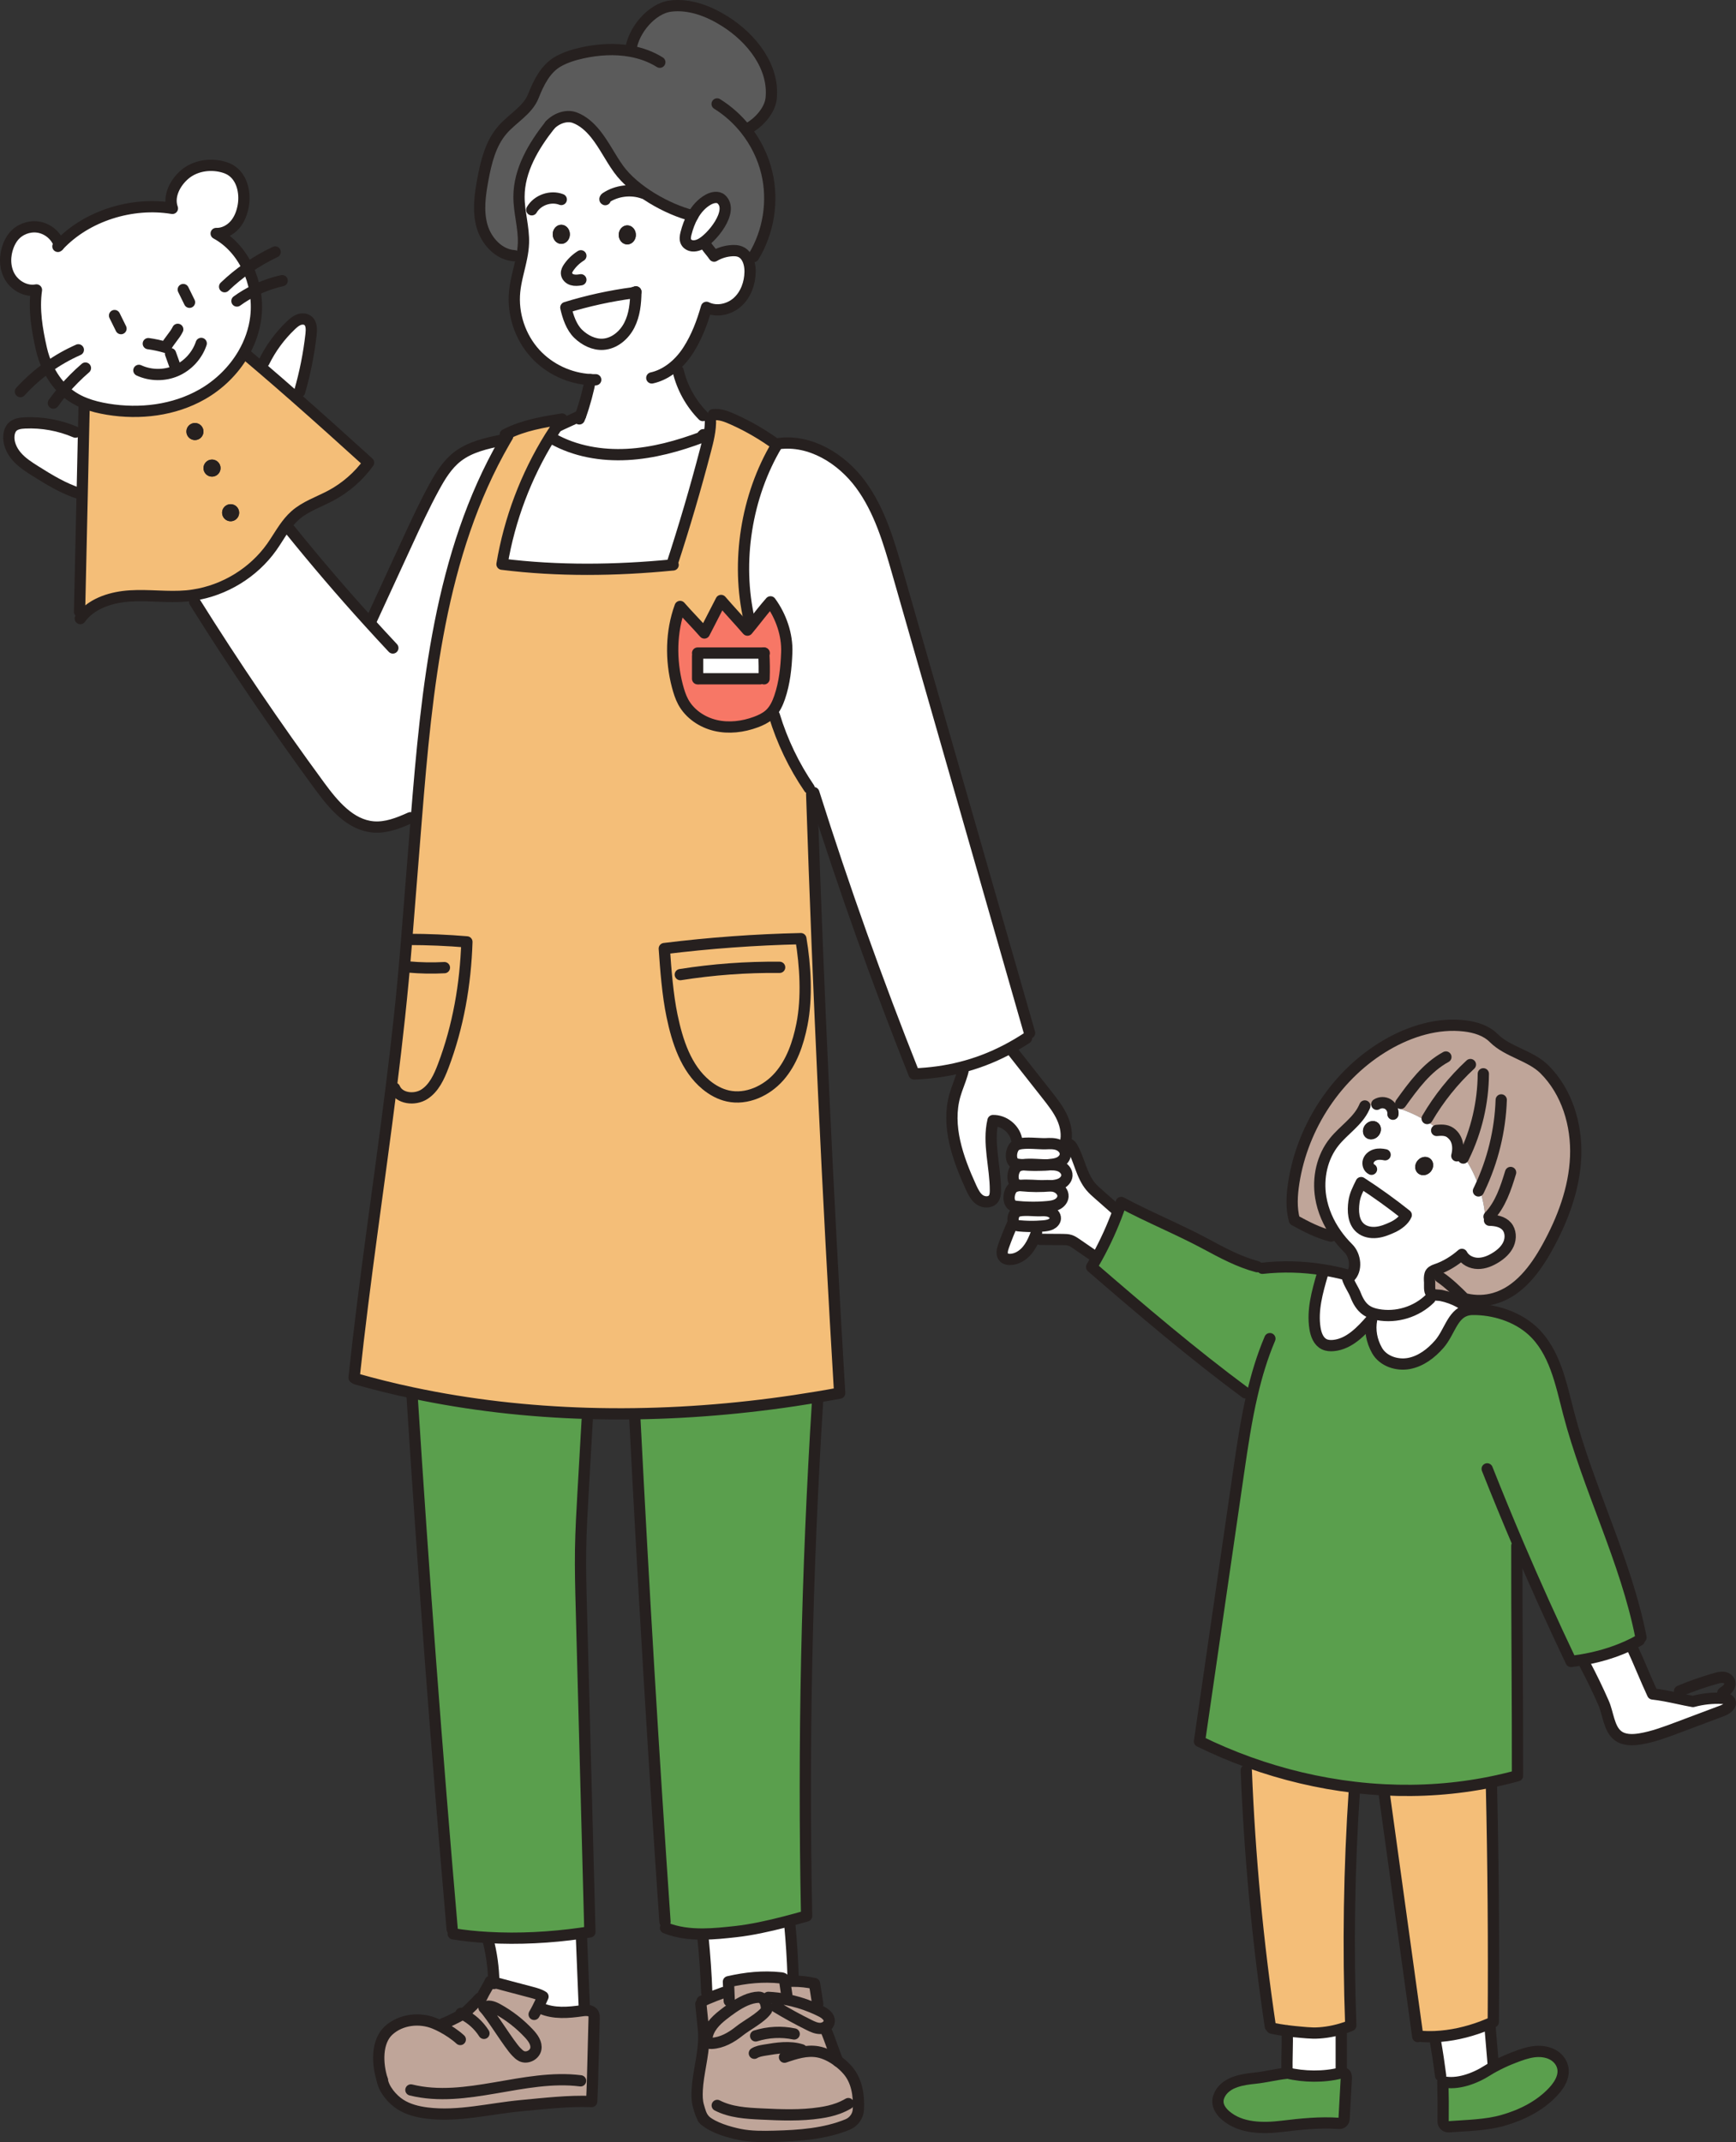 <?xml version="1.0" encoding="UTF-8"?>
<svg xmlns="http://www.w3.org/2000/svg" id="_レイヤー_2" data-name="レイヤー 2" viewBox="0 0 616.77 760.88">
  <rect x="0" y="0" width="616.77" height="760.88" fill="#333333" stroke="none"/>
  <defs>
    <style>
      .cls-1 {
        fill: #5a9f4d;
      }

      .cls-1, .cls-2, .cls-3, .cls-4, .cls-5, .cls-6, .cls-7 {
        stroke-width: 0px;
      }

      .cls-2 {
        fill: #5b5b5b;
      }

      .cls-8 {
        fill: none;
        stroke: #26201f;
        stroke-linecap: round;
        stroke-linejoin: round;
        stroke-width: 4px;
      }

      .cls-3 {
        fill: #26201f;
      }

      .cls-4 {
        fill: #f77766;
      }

      .cls-5 {
        fill: #f4be78;
      }

      .cls-6 {
        fill: #fff;
      }

      .cls-7 {
        fill: #bfa599;
      }
    </style>
  </defs>
  <g id="_レイヤー_1-2" data-name="レイヤー 1">
    <g>
      <g>
        <path class="cls-6" d="M614.56,604.24c.83,1.41-1.04,2.82-2.56,3.4-5.34,2-10.68,4.01-16.02,6.02-4.36,1.63-8.74,3.28-13.33,4.03-2.71.44-5.75.48-7.91-1.23-3.16-2.51-3.39-7.87-5.02-11.56-2.04-4.65-4.25-9.21-6.62-13.69l-1.75-1.5c5.81-.94,11.43-2.51,16.76-4.91l1.73.3c2.42,5.17,4.89,11.43,7.31,16.6,2.94.32,6,.96,9.01,1.6,1.8.39,3.59.77,5.33,1.08,3.42-.93,6.98-1.31,10.52-1.12.08,0,.15,0,.23,0,.87.05,1.88.22,2.32.97Z"></path>
        <path class="cls-1" d="M539.49,548.79l-.58.25c-.05,27.02.27,54.68.23,81.71-3.16.87-6.34,1.62-9.53,2.26-12.41,2.52-25.09,3.39-37.72,2.75-3.55-.18-7.08-.47-10.61-.89-12.77-1.49-25.39-4.49-37.53-8.86-6-2.16-11.87-4.65-17.59-7.46,4.61-31.79,9.23-63.58,13.85-95.37,1.36-9.32,2.73-18.72,4.88-27.88l-2.39-.56c-18.87-13.97-36.91-29.34-54.66-44.69.66-1.11,1.3-2.23,1.92-3.36,2.97-5.38,5.52-10.99,7.61-16.76.34-.93.66-1.87.98-2.81,9.71,5.23,20.45,9.57,30.16,14.8,5.83,3.14,11.73,6.31,18.13,8.01l1.86.57c7.18-.79,14.47-.6,21.59.54l-.25,1.56c-1.82,6.25-3.67,12.77-2.65,19.21.35,2.25,1.24,4.68,3.29,5.67,1,.49,2.15.56,3.26.46,5.61-.52,9.88-5.06,13.59-9.31-.76,3.8,0,7.71,1.91,11.08,2.15,3.78,7.05,5.4,11.32,4.61,4.28-.8,7.94-3.6,10.79-6.88,3.63-4.18,4.58-10.44,9.53-11.98.71-.22,1.5-.34,2.39-.35,7.46-.06,15.56,2.46,21.12,7.52,7.96,7.25,10.15,18.67,12.85,29.09,7.05,27.11,20.38,52.42,25.78,79.91l-.62,1.01c-1.41.79-2.84,1.51-4.29,2.16-5.33,2.4-10.95,3.97-16.76,4.91-1.05.17-2.12.32-3.18.45-6.51-13.66-12.73-27.45-18.68-41.37Z"></path>
        <path class="cls-7" d="M525.66,422.21c-1.29-4.02-3.16-7.86-5.55-11.35-.28-.42-.58-.83-.88-1.24-.42-.57-.85-1.12-1.3-1.67.01-.87-.11-1.74-.39-2.57-.56-1.66-1.83-3.13-3.49-3.66-.86-.27-1.76-.3-2.65-.25-5.01-4.03-10.89-6.97-17.13-8.51-.12-.03-.23-.06-.35-.08-.23-.26-.5-.49-.8-.67-1.19-.73-2.79-.72-3.97.04v.04c-.51.01-1.02.06-1.52.14-1.07.18-2.14.56-3.06,1.13-2.24,4.79-7.15,7.83-10.5,11.99-4.38,5.42-5.96,12.83-4.84,19.71.77,4.73,2.75,9.2,5.52,13.11l-1.87.7c-4.73-1.21-8.71-3.32-13-5.65-1.18-4.32-.91-8.91-.22-13.33,3.14-20.07,15.38-38.66,32.92-48.9,8.39-4.89,18.16-7.93,27.81-6.78,3.76.45,7.62,1.62,10.3,4.31,4.93,4.95,13.07,6.18,18.02,11.11,8.03,7.99,11.56,19.78,11.09,31.1s-4.59,22.22-10.07,32.14c-4.32,7.81-10.17,15.64-18.74,18.11-3.27.95-6.78,1.03-10.09.25l-2.34,1.13c-2.05-1.13-4.27-1.94-6.57-2.4-.8-.16-2.29-.06-3.14-.48-.12-.06-.23-.14-.32-.22-.86-.79-.55-2.95-.61-4.01-.06-.93-.12-1.89.14-2.78.25-.9,1.22-1.41,2.11-1.7,3.3-1.07,6.62-3.11,9.22-5.41,1.03,2.02,3.37,3.16,5.64,3.2s4.46-.87,6.39-2.08c1.89-1.18,3.63-2.74,4.54-4.78.9-2.04.81-4.63-.66-6.31-1.46-1.68-3.89-2.12-6.11-2.16l-1.43.08c-.2-3.84-.91-7.64-2.1-11.3Z"></path>
        <path class="cls-1" d="M554.49,732.56c2.13,3.7-.02,7.57-2.61,10.35-4.75,5.12-11.25,8.36-17.97,10.27-6.07,1.72-12.81,1.78-19.19,2.26-1.09.08-2.02-.78-2.01-1.88.06-4.71.03-9.41-.1-14.12,5.1,1.17,11.35-1.11,15.92-4.04.65-.42,1.45-.88,2.32-1.35,1.9-1.02,4.11-2.06,5.7-2.69,4.19-1.64,8.83-3.6,13.41-2.22,1.87.56,3.55,1.73,4.53,3.42Z"></path>
        <path class="cls-6" d="M511.4,401.47c2.4,1.93,4.6,4.1,6.53,6.48.45.55.88,1.1,1.3,1.67.3.41.6.82.88,1.24,2.39,3.49,4.26,7.33,5.55,11.35,1.19,3.66,1.9,7.46,2.1,11.3l1.43-.08c2.22.04,4.65.48,6.11,2.16,1.47,1.68,1.56,4.27.66,6.31-.91,2.04-2.65,3.6-4.54,4.78-1.93,1.21-4.12,2.12-6.39,2.08s-4.61-1.18-5.64-3.2c-2.6,2.3-5.92,4.34-9.22,5.41-.89.29-1.86.8-2.11,1.7-.26.89-.2,1.85-.14,2.78.06,1.06-.25,3.22.61,4.01.09.08.2.16.32.22l-.78,1.56c-4.77,4.76-11.95,6.96-18.57,5.71-.53-.1-1.06-.22-1.58-.38-.86-.26-1.69-.61-2.44-1.12-1.87-1.26-3.04-3.32-3.85-5.43-.74-1.95-2.41-4.16-2.94-6.27l.78-.1c2.75-2.51,2.16-7.69-.48-10.29-1.55-1.53-2.98-3.2-4.24-4.99-2.77-3.91-4.75-8.38-5.52-13.11-1.12-6.88.46-14.29,4.84-19.71,3.35-4.16,8.26-7.2,10.5-11.99.92-.57,1.99-.95,3.06-1.13.5-.08,1.01-.13,1.52-.14,1.6-.05,3.21.22,4.77.59.12.02.23.05.35.08,6.24,1.54,12.12,4.48,17.13,8.51ZM508.32,416.15c1.2-1.43,1.14-3.47-.14-4.55-1.28-1.09-3.3-.81-4.51.62s-1.15,3.47.14,4.55c1.28,1.09,3.3.81,4.51-.62ZM494.89,435.86c1.79-.83,3.97-2.43,4.72-4.27-5.15-4.1-10.49-7.94-16.02-11.52-1.1,2.28-2.19,4.26-2.54,6.77-.47,3.34-.29,7.23,2.28,9.4,1.56,1.32,3.73,1.73,5.76,1.5,2.03-.22,3.95-1.02,5.8-1.88ZM489.75,403.42c1.21-1.43,1.14-3.47-.14-4.55-1.28-1.09-3.3-.81-4.51.62s-1.14,3.47.14,4.55,3.3.81,4.51-.62Z"></path>
        <path class="cls-6" d="M530.5,733.18l.35.87c-.87.47-1.67.93-2.32,1.35-4.57,2.93-10.82,5.21-15.92,4.04l-.78-2.15c-.53-4.13-1.15-8.25-1.87-12.35l-.08-1.53c5.64-.24,11.38-1.55,16.68-3.54l2.86.51c.36,4.27.72,8.53,1.08,12.8Z"></path>
        <path class="cls-5" d="M529.88,634.3c.64,27.97.86,55.94.66,83.91-1.29.59-2.62,1.15-3.98,1.66-5.3,1.99-11.04,3.3-16.68,3.54-1.89.08-3.76.04-5.61-.13l-.56.12c-3.97-28.7-7.94-57.4-11.9-86.1l.08-1.54c12.63.64,25.31-.23,37.72-2.75l.27,1.29Z"></path>
        <path class="cls-6" d="M520.55,463.79l.33,1.67c-4.95,1.54-5.9,7.8-9.53,11.98-2.85,3.28-6.51,6.08-10.79,6.88-4.27.79-9.17-.83-11.32-4.61-1.91-3.37-2.67-7.28-1.91-11.08l.59-2.06c.52.16,1.05.28,1.58.38,6.62,1.25,13.8-.95,18.57-5.71l.78-1.56c.85.42,2.34.32,3.14.48,2.3.46,4.52,1.27,6.57,2.4.69.37,1.35.78,1.99,1.23Z"></path>
        <path class="cls-7" d="M517.54,405.38c.28.83.4,1.7.39,2.57-1.93-2.38-4.13-4.55-6.53-6.48.89-.05,1.79-.02,2.65.25,1.66.53,2.93,2,3.49,3.66Z"></path>
        <path class="cls-3" d="M508.18,411.6c1.28,1.08,1.34,3.12.14,4.55-1.21,1.43-3.23,1.71-4.51.62-1.29-1.08-1.35-3.12-.14-4.55s3.23-1.71,4.51-.62Z"></path>
        <path class="cls-6" d="M499.61,431.59c-.75,1.84-2.93,3.44-4.72,4.27-1.85.86-3.77,1.66-5.8,1.88-2.03.23-4.2-.18-5.76-1.5-2.57-2.17-2.75-6.06-2.28-9.4.35-2.51,1.44-4.49,2.54-6.77,5.53,3.58,10.87,7.42,16.02,11.52Z"></path>
        <path class="cls-7" d="M493.12,392.21c.3.18.57.41.8.67-1.56-.37-3.17-.64-4.77-.59v-.04c1.18-.76,2.78-.77,3.97-.04Z"></path>
        <path class="cls-3" d="M489.61,398.87c1.28,1.08,1.35,3.12.14,4.55s-3.23,1.7-4.51.62-1.35-3.12-.14-4.55,3.23-1.71,4.51-.62Z"></path>
        <path class="cls-6" d="M487.92,466.57l-.59,2.06c-3.71,4.25-7.98,8.79-13.59,9.31-1.11.1-2.26.03-3.26-.46-2.05-.99-2.94-3.42-3.29-5.67-1.02-6.44.83-12.96,2.65-19.21l.25-1.56c2.85.45,5.68,1.05,8.46,1.81.02.3.07.6.14.9.53,2.11,2.2,4.32,2.94,6.27.81,2.11,1.98,4.17,3.85,5.43.75.51,1.58.86,2.44,1.12Z"></path>
        <path class="cls-5" d="M481.28,634.87l-.08.73c-1.88,27.91-2.32,55.93-1.29,83.89-1.1.46-2.31.88-3.57,1.24-3.25.94-6.84,1.5-9.93,1.42-1.33-.03-2.66-.15-3.99-.27-1.69-.16-3.39-.31-5.08-.53-1.84-.23-3.67-.55-5.49-.93l-.53-.65c-4.48-30.13-7.33-60.5-8.54-90.94l.97-2.82c12.14,4.37,24.76,7.37,37.53,8.86Z"></path>
        <path class="cls-1" d="M477.69,736.45c.62.36.66,1.23.62,1.94l-.78,14.29c-.05.93-.86,1.63-1.8,1.56-6.63-.49-13.58.22-20.03,1.01-7.02.86-14.86.81-20.22-3.79-1.44-1.23-2.68-2.88-2.77-4.77-.06-1.2.36-2.39,1.02-3.4,2.5-3.84,7.67-4.66,12.23-5.12,3.42-.35,7.53-1.37,10.95-1.72l.34-.14c5.91,1.45,13.08,1.55,18.98.05l1.46.09Z"></path>
        <path class="cls-6" d="M476.52,721.35v14.48l-.29.53c-5.9,1.5-13.07,1.4-18.98-.05-.11-4.67.2-10.29.09-14.96,1.69.22,3.39.37,5.08.53,1.33.12,2.66.24,3.99.27,3.09.08,6.68-.48,9.93-1.42l.18.62Z"></path>
        <path class="cls-6" d="M396.43,429.59l.94.34c-2.09,5.77-4.64,11.38-7.61,16.76l-1.13-.61c-2.08-1.43-4.16-2.87-6.25-4.3-.67-.46-1.36-.93-2.14-1.19-.86-.29-1.8-.3-2.71-.31-2.67-.01-5.34-.03-8-.05l-1.92-.76c.23-.56.45-1.12.66-1.68l-.07-2.18c.8-.03,1.6-.07,2.39-.14.94-.08,1.91-.2,2.75-.6.84-.41,1.55-1.16,1.61-2.04.08-1.09-.87-2.07-1.97-2.47-1.1-.41-2.32-.36-3.5-.31-.93.04-2.41-.08-3.9-.12l.02-1.11c2.17.06,4.35-.01,6.51-.21,1.2-.11,2.43-.27,3.5-.83,1.08-.55,1.97-1.59,2.05-2.79.1-1.5-1.11-2.84-2.51-3.39-.53-.21-1.08-.33-1.64-.4,1.2-.11,2.43-.27,3.5-.83,1.07-.55,1.97-1.59,2.05-2.79.09-1.5-1.11-2.84-2.51-3.39s-2.96-.5-4.46-.43c.29-.02.57-.04.86-.07,1.2-.12,2.43-.28,3.5-.83,1.07-.56,1.97-1.59,2.05-2.79.1-1.51-1.11-2.84-2.51-3.4l2.34-.03c.06-.19.12-.38.16-.57l1.4.39c.47.13.78.58,1.02,1,2.61,4.52,3.28,10.11,6.66,14.09.81.95,1.75,1.79,2.69,2.61,2.06,1.81,4.11,3.62,6.17,5.43Z"></path>
        <path class="cls-6" d="M376.55,414.19c1.4.55,2.6,1.89,2.51,3.39-.08,1.2-.98,2.24-2.05,2.79-1.07.56-2.3.72-3.5.83h-.01c-.92-.11-1.87-.07-2.8-.03-1.92.08-5.7-.39-8.37-.08-.6-.08-1.2-.23-1.61-.66-1.5-1.55-.77-5.24.88-6.17.44-.25,1.03-.42,1.71-.53,2.91.25,5.83.26,8.74.03h.04c1.5-.07,3.06-.12,4.46.43Z"></path>
        <path class="cls-6" d="M341.84,381.53l-.58-2.36c5.68-1.42,11.11-3.5,16.42-6.27l2.45.97c3.96,5.04,7.93,10.07,11.89,15.1,2.02,2.57,4.06,5.16,5.4,8.14,1.25,2.8,1.85,6.01,1.07,8.96-.04.19-.1.38-.16.57l-2.34.03c-1.4-.55-2.96-.49-4.46-.42-2.26.1-7.09-.58-9.66.16l-.72-1.8c-.81-3.76-4.52-6.67-8.36-6.58-1.9,8.08.88,16.48.86,24.78,0,1.04-.07,2.16-.69,3-1.08,1.45-3.41,1.39-4.9.35-1.48-1.04-2.31-2.76-3.07-4.4-4.71-10.31-8.83-21.87-5.71-32.76.72-2.54,1.82-4.94,2.56-7.47Z"></path>
        <path class="cls-6" d="M375.99,406.67c1.4.56,2.61,1.89,2.51,3.4-.08,1.2-.98,2.23-2.05,2.79-1.07.55-2.3.71-3.5.83-.29.03-.57.05-.86.07h-.04c-2.03.08-6.08-.44-8.74-.03-.39-.02-.77-.06-1.15-.1-.72-.07-1.5-.19-2-.71-1.5-1.56-.76-5.25.88-6.18.24-.13.52-.24.83-.33,2.57-.74,7.4-.06,9.66-.16,1.5-.07,3.06-.13,4.46.42Z"></path>
        <path class="cls-6" d="M375.15,421.6c1.4.55,2.61,1.89,2.51,3.39-.08,1.2-.97,2.24-2.05,2.79-1.07.56-2.3.72-3.5.83-2.16.2-4.34.27-6.51.21-1.42-.03-2.85-.12-4.27-.27-.72-.07-1.5-.19-2.01-.71-1.5-1.55-.76-5.24.88-6.17.53-.3,1.27-.48,2.13-.58.13.02.26.04.39.05,3.58.37,7.19.39,10.78.06h.01c.56.07,1.11.19,1.64.4Z"></path>
        <path class="cls-6" d="M372.98,430.36c1.1.4,2.05,1.38,1.97,2.47-.06.88-.77,1.63-1.61,2.04-.84.4-1.81.52-2.75.6-.79.07-1.59.11-2.39.14-2.03.07-4.06.01-6.08-.18-.57-.05-1.18-.14-1.58-.52-.17-.16-.3-.35-.4-.56-.6-1.29-.02-3.36,1.1-3.94.92-.49,2.63-.53,4.34-.48,1.49.04,2.97.16,3.9.12,1.18-.05,2.4-.1,3.5.31Z"></path>
        <path class="cls-6" d="M368.2,435.61l.07,2.18c-.21.56-.43,1.12-.66,1.68-.69,1.66-1.51,3.27-2.66,4.64-1.53,1.84-3.75,3.23-6.14,3.25-.76,0-1.56-.16-2.11-.69-1.02-.99-.64-2.7-.16-4.04.99-2.78,2.09-5.52,3.31-8.21l.29-.07c.1.21.23.4.4.56.4.38,1.01.47,1.58.52,2.02.19,4.05.25,6.08.18Z"></path>
        <path class="cls-6" d="M289.2,281.79l-.82.26-.89-2.09c-5.41-7.92-9.61-16.66-12.39-25.83l-1.87-.2c.19-.17.38-.34.56-.52,1.55-1.56,2.48-3.62,3.2-5.69,1.75-5.11,2.33-10.55,2.53-15.94.25-6.32-2.03-12.89-5.77-18-2.14,2.43-4.12,4.99-6.14,7.52l-1.41-1.07c-4.77-20.57-1.04-44.09,9.8-62.21l.55-.43c11.29-1.55,22.41,5.29,29.18,14.46,6.77,9.16,10.04,20.38,13.18,31.34,15.63,54.51,31.25,109.03,46.88,163.54l-1.09,1.86c-2.33,1.51-4.66,2.88-7.02,4.11-5.31,2.77-10.74,4.85-16.42,6.27-5.26,1.32-10.74,2.08-16.51,2.3-13.05-32.78-24.91-66.04-35.55-99.68Z"></path>
        <path class="cls-7" d="M291.36,720.51l2.34,1.22c.82,1.75,3.1,8.56,3.94,10.38,1.36.99,2.58,2.12,3.58,3.29,3.21,3.73,3.99,8.84,3.75,13.86-.12,2.39-1.65,4.47-3.86,5.38-8.05,3.31-17.12,3.95-25.89,4.18-4.14.1-8.31.17-12.37-.65-3.76-.76-9.41-2.36-12.43-5.03-1.38-1.59-1.72-3.21-2.26-5.04s-.54-3.77-.45-5.68c.28-5.81,2.19-12.2,2.34-18.18l1.08.02c0,.53.14,1.07.58,1.35.32.21.73.22,1.11.2,3.65-.16,7-2.08,9.85-4.36,2.72-2.18,7.63-4.61,9.67-7.44-.04-.99-.09-2.02-.51-2.93-.3-.68-.86-1.27-1.54-1.53l2.68-.08c2.1.11,4.19.36,6.25.75,3.1.58,6.14,1.47,9.06,2.67,1.12.45,2.23.96,3.31,1.5,1.48.74,3.12,1.91,3.03,3.56-.09,1.45-1.59,2.47-3.04,2.55-.07,0-.15.01-.22.01Z"></path>
        <path class="cls-5" d="M238.79,200.69l-.03-.29c4.38-13.39,8.35-26.9,11.91-40.52.44-1.68.88-3.38,1.2-5.1.39-2.02.62-4.07.52-6.13l1.01-1.36c2.37-.27,4.69.63,6.86,1.6,5.55,2.47,10.83,5.54,15.74,9.13-10.84,18.12-14.57,41.64-9.8,62.21l1.41,1.07c-.68.85-1.36,1.69-2.05,2.52-2.98-3.45-6.39-7.08-9.37-10.53l-5.94,11.55c-2.78-3.19-5.83-6.23-8.61-9.42-3.27,8.92-3.4,19.03-.99,28.21.52,1.95,1.11,3.9,2.07,5.68,2.32,4.28,6.71,7.25,11.45,8.37s9.79.5,14.36-1.19c1.68-.62,3.34-1.4,4.7-2.56l1.87.2c2.78,9.17,6.98,17.91,12.39,25.83l.89,2.09c2.36,70.97,5.68,141.91,9.94,212.79-2.69.5-5.39.97-8.1,1.42-21.25,3.55-42.98,5.62-64.71,5.91-5.62.08-11.23.03-16.83-.13-20.97-.62-41.84-2.96-62.19-7.29-6.74-1.43-13.41-3.08-20.02-4.96l-.68-.43c3.7-34.73,8.91-68.71,13.2-102.99l1.21.15c1.6,3.76,7.1,4.38,10.54,2.19,3.45-2.2,5.26-6.19,6.71-10.01,5.33-14.01,7.96-29.15,8.43-44.14-6.88-.58-13.79-.87-20.7-.88l-.69-.06c1.07-13.49,2.16-26.99,3.23-40.48.07-.83.13-1.67.2-2.5,3.71-46.12,8.29-93.85,31.34-133.8.36-.64.73-1.27,1.11-1.9l-.4-.79c6.03-3.08,13.01-4.23,19.7-5.31-.65.92-1.3,1.85-1.92,2.78-.8,1.2-1.58,2.4-2.34,3.62-8.54,13.76-14.38,29.2-17.06,45.17,19.91,2.49,40.46,2.24,60.44.28ZM284.91,363.91c1.9-9.56,1.23-20.88-.38-30.5-16.22.36-32.42,1.54-48.52,3.53.51,7.45,1.21,16.49,2.73,23.8,1.9,9.13,4.94,18.66,12.12,24.6,2.26,1.87,4.89,3.32,7.75,3.95,6.65,1.47,13.71-1.78,18.2-6.89,4.49-5.12,6.77-11.82,8.1-18.49Z"></path>
        <path class="cls-7" d="M289.38,704.57c.38,2.42.76,4.85,1.15,7.27l-2.25,1.05c-2.92-1.2-5.96-2.09-9.06-2.67l.32-1.58c-.24-1.6-.47-3.19-.71-4.79l1.42-.07c.51-.03,1.02-.04,1.53-.04,2.55-.01,5.11.26,7.6.83Z"></path>
        <path class="cls-1" d="M290.22,496.26l.25,1.47c-3.84,60.86-5.14,121.87-3.89,182.83-2.47.7-5.07,1.42-7.71,2.1-5.81,1.5-11.88,2.84-17.5,3.46-3.84.42-7.76.84-11.64.86-4.57.02-9.07-.5-13.3-2.19l-.17-2.14c-4.11-59.6-7.68-119.25-10.72-178.92l-.03-1.56c21.73-.29,43.46-2.36,64.71-5.91Z"></path>
        <path class="cls-5" d="M284.53,333.41c1.61,9.62,2.28,20.94.38,30.5-1.33,6.67-3.61,13.37-8.1,18.49-4.49,5.11-11.55,8.36-18.2,6.89-2.86-.63-5.49-2.08-7.75-3.95-7.18-5.94-10.22-15.47-12.12-24.6-1.52-7.31-2.22-16.35-2.73-23.8,16.1-1.99,32.3-3.17,48.52-3.53Z"></path>
        <path class="cls-6" d="M281.76,701.78l.02,1.96c-.51,0-1.02.01-1.53.04l-1.42.07c-.04-.31-.1-.63-.3-.87-.27-.32-.73-.4-1.15-.44-6.31-.68-12.39-.03-18.58,1.38.05,1.25.11,2.5.16,3.74l-1.85.08c-1.95.68-3.88,1.42-5.78,2.24l-.23-2.2c-.24-6.59-.7-13.17-1.36-19.72v-1.08c3.87-.02,7.79-.44,11.63-.86,5.62-.62,11.69-1.96,17.5-3.46l1.77,1.34c.55,5.92.93,11.84,1.12,17.78Z"></path>
        <path class="cls-4" d="M271.36,231.97h-23.51v9.14h23.61c.11-3.04.07-6.09-.1-9.14ZM273.75,213.78c3.74,5.11,6.02,11.68,5.77,18-.2,5.39-.78,10.83-2.53,15.94-.72,2.07-1.65,4.13-3.2,5.69-.18.18-.37.35-.56.52-1.36,1.16-3.02,1.94-4.7,2.56-4.57,1.69-9.62,2.31-14.36,1.19s-9.13-4.09-11.45-8.37c-.96-1.78-1.55-3.73-2.07-5.68-2.41-9.18-2.28-19.29.99-28.21,2.78,3.19,5.83,6.23,8.61,9.42l5.94-11.55c2.98,3.45,6.39,7.08,9.37,10.53.69-.83,1.37-1.67,2.05-2.52,2.02-2.53,4-5.09,6.14-7.52Z"></path>
        <path class="cls-7" d="M278.83,703.85c.24,1.6.47,3.19.71,4.79l-.32,1.58c-2.06-.39-4.15-.64-6.25-.75l-2.68.08c-.24-.09-.49-.14-.75-.13-3.08.06-6.28,1.73-9.13,3.67l-1.32-2.32c-.05-1.04-.09-2.07-.13-3.11-.05-1.24-.11-2.49-.16-3.74,6.19-1.41,12.27-2.06,18.58-1.38.42.04.88.12,1.15.44.2.24.26.56.3.87Z"></path>
        <path class="cls-2" d="M224.01,18.19l.12-.58c.86-6.76,7.4-14.64,14.16-15.46,6.77-.82,13.53,1.8,19.29,5.43,9.48,5.97,17.55,16.2,16.4,27.35-.45,4.34-4.46,8.77-8.34,10.77l-.82.18c3.62,4.54,6.26,9.85,7.61,15.49,2.39,10.03.67,20.97-4.7,29.78l-2.53.17c-.54-.86-1.28-1.54-2.25-1.93-.9-.36-1.88-.41-2.84-.36-2.25.12-4.47.79-6.4,1.94-.85-1.28-1.94-2.39-2.78-3.66l-2.75-.31c.2-.08.39-.16.57-.24,3.84-1.76,12.19-11.73,7.53-15.97-1.22-1.11-3.18-.68-4.62.11-2.38,1.32-4.18,3.37-5.51,5.75h-.01c-9.17-2.29-20.85-8.95-26.39-16.62-2.93-4.05-5.09-8.62-8.23-12.51-1.97-2.43-4.37-4.61-7.3-5.71-2.92-1.1-6.56.22-8.81,2.6-5.83,7.39-10.99,16.01-11.02,25.42-.02,5.55,1.77,11,1.58,16.55-.06,1.68-.29,3.33-.62,4.97l-2.57-.51c-5.54-.32-9.99-5.19-11.52-10.53-1.52-5.33-.73-11.02.28-16.48,1.17-6.31,2.76-12.84,6.96-17.69,3.59-4.15,8.99-6.94,11.01-12.04,1.87-4.74,4.31-9.71,8.75-12.23,2.66-1.51,5.62-2.42,8.61-3.08,5.59-1.24,11.54-1.61,17.14-.6Z"></path>
        <path class="cls-7" d="M271.83,711.08c.42.91.47,1.94.51,2.93-2.04,2.83-6.95,5.26-9.67,7.44-2.85,2.28-6.2,4.2-9.85,4.36-.38.02-.79.01-1.11-.2-.44-.28-.58-.82-.58-1.35,0-.17.02-.34.04-.5.46-3.31,2.99-5.94,5.62-8,1.1-.86,2.32-1.8,3.62-2.67,2.85-1.94,6.05-3.61,9.13-3.67.26-.01.51.04.75.13.68.26,1.24.85,1.54,1.53Z"></path>
        <path class="cls-6" d="M271.36,231.97c.17,3.05.21,6.1.1,9.15h-1.41s-21.56-.01-21.56-.01h-.64v-9.14h23.51Z"></path>
        <path class="cls-6" d="M225.91,103.68c0,.26-.96.06-.94.33-8.11,1.07-16.12,2.82-23.94,5.23.73,3.27,1.98,7.01,4.39,9.34,2.37,2.29,5.56,3.91,8.84,3.71,4.04-.25,7.53-3.23,9.35-6.83,1.83-3.6,2.25-7.74,2.3-11.78ZM209.72,134.85c-7.35-.41-14.52-3.75-19.51-9.18-5.42-5.9-8.17-14.17-7.36-22.14.41-4.12,1.72-8.12,2.5-12.18.33-1.64.56-3.29.62-4.97.19-5.55-1.6-11-1.58-16.55.03-9.41,5.19-18.03,11.02-25.42,2.25-2.38,5.89-3.7,8.81-2.6,2.93,1.1,5.33,3.28,7.3,5.71,3.14,3.89,5.3,8.46,8.23,12.51,5.54,7.67,17.22,14.33,26.39,16.62h.01c-1.1,1.95-1.88,4.1-2.42,6.25-.25.99-.45,2.09.02,3.01.42.83,1.35,1.33,2.28,1.42.74.07,1.47-.08,2.15-.33l2.75.31c.84,1.27,1.93,2.38,2.78,3.66,1.93-1.15,4.15-1.82,6.4-1.94.96-.05,1.94,0,2.84.36.97.39,1.71,1.07,2.25,1.93.96,1.48,1.32,3.48,1.29,5.29-.07,3.96-1.5,8.02-4.45,10.68-2.94,2.66-7.49,3.66-11.04,1.88-1.52,5.35-3.47,10.52-6.47,15.21-1.69,2.64-3.86,5.05-6.4,6.86l2.81.5c1.41,5.95,4.48,11.51,8.77,15.87l2.68,1.04c.1,2.06-.13,4.11-.52,6.13l-1.65-.06c-.07.24-.37.39-.62.49-8.6,3.23-17.56,5.72-26.73,6.21-9.17.49-18.6-1.11-26.59-5.64l-.87-.54c.76-1.22,1.54-2.42,2.34-3.62,1.73-.91,6.79-3.1,8.52-4.01,1.36-3.64,2.93-9.49,3.45-12.76ZM225.91,83.44c0-1.87-1.36-3.39-3.05-3.39s-3.04,1.52-3.04,3.39,1.36,3.38,3.04,3.38,3.05-1.51,3.05-3.38ZM202.46,83.23c0-1.87-1.37-3.39-3.05-3.39s-3.04,1.52-3.04,3.39,1.36,3.39,3.04,3.39,3.05-1.52,3.05-3.39Z"></path>
        <path class="cls-7" d="M259.09,710.77l1.32,2.32c-1.3.87-2.52,1.81-3.62,2.67-2.63,2.06-5.16,4.69-5.62,8-.02.16-.04.33-.04.5l-1.08-.02c.03-1.07,0-2.13-.11-3.17-.31-3.08-.62-6.15-.94-9.23l.44-1.02c.63-.29,1.26-.57,1.89-.84,1.9-.82,3.83-1.56,5.78-2.24l1.85-.08c.04,1.04.08,2.07.13,3.11Z"></path>
        <path class="cls-6" d="M256.28,70.79c4.66,4.24-3.69,14.21-7.53,15.97-.18.08-.37.16-.57.24-.68.25-1.41.4-2.15.33-.93-.09-1.86-.59-2.28-1.42-.47-.92-.27-2.02-.02-3.01.54-2.15,1.32-4.3,2.42-6.25,1.33-2.38,3.13-4.43,5.51-5.75,1.44-.79,3.4-1.22,4.62-.11Z"></path>
        <path class="cls-6" d="M250.22,154.72l1.65.06c-.32,1.72-.76,3.42-1.2,5.1-3.56,13.62-7.53,27.13-11.91,40.52l.03.29c-19.98,1.96-40.53,2.21-60.44-.28,2.68-15.97,8.52-31.41,17.06-45.17l.87.54c7.99,4.53,17.42,6.13,26.59,5.64,9.17-.49,18.13-2.98,26.73-6.21.25-.1.55-.25.62-.49Z"></path>
        <path class="cls-6" d="M225.91,103.68c-.05,4.04-.47,8.18-2.3,11.78-1.82,3.6-5.31,6.58-9.35,6.83-3.28.2-6.47-1.42-8.84-3.71-2.41-2.33-3.66-6.07-4.39-9.34,7.82-2.41,15.83-4.16,23.94-5.23-.02-.27.94-.07.94-.33Z"></path>
        <path class="cls-3" d="M222.86,80.05c1.69,0,3.05,1.52,3.05,3.39s-1.36,3.38-3.05,3.38-3.04-1.51-3.04-3.38,1.36-3.39,3.04-3.39Z"></path>
        <path class="cls-7" d="M156.98,719.94l.67-1.23c.82-.2,4.86-2.18,6.73-3.27.42-.25.73-.45.87-.57,1.79-1.61,3.5-3.31,5.12-5.09l.84-.42c.74-1.66,2.23-3.9,2.97-5.56l1.26.33c4.49,1.18,8.97,2.37,13.46,3.56,1.39.37,2.81.75,4.02,1.53-.57,1.27-1.22,2.67-1.9,4l1.27.16c4.49,1.97,9.64,1.54,14.5.84.27-.04.56-.08.85-.1,1.29-.09,2.65.09,3.21,1.18.26.53.25,1.14.23,1.72-.19,7.3-.38,14.6-.57,21.9-.07,2.67-.18,4.89-.29,7.55-8.35-.31-16.74.7-25.06,1.47-11.17,1.04-22.33,4.02-33.46,2.62-3.34-.42-6.69-1.26-9.52-3.08-2.83-1.81-5.9-5.43-6.37-8.75-1.83-5.66-2.08-13.51,2.24-17.48,4.32-3.98,11.07-4.75,16.48-2.47.81.34,1.63.73,2.45,1.16ZM190.37,727.8c.38-2.02-1-3.92-2.39-5.42-3.26-3.51-7.08-6.49-11.28-8.79-1.48-.81-3.41-1.5-4.74-.46,2.69,2.71,8.85,13.05,11.54,15.75.54.55,1.09,1.1,1.77,1.44,1.96.99,4.69-.36,5.1-2.52Z"></path>
        <path class="cls-1" d="M206.54,571.39c1.01,38.27,2.03,76.55,3.04,114.83-1.08.17-2.17.34-3.26.49-10.62,1.5-22.03,2.14-32.99,1.5-4.19-.23-8.32-.66-12.31-1.3l-.37-1.64c-5.48-63.22-10.23-126.5-14.27-189.83l.11-.69c20.35,4.33,41.22,6.67,62.19,7.29l-.06,2.37c-.48,8.4-.96,16.81-1.44,25.21-.4,6.97-.8,13.94-.91,20.92-.1,6.95.08,13.9.27,20.85Z"></path>
        <path class="cls-6" d="M207.57,712.55l.07,1.57c-.29.02-.58.06-.85.1-4.86.7-10.01,1.13-14.5-.84l-1.27-.16c.68-1.33,1.33-2.73,1.9-4-1.21-.78-2.63-1.16-4.02-1.53-4.49-1.19-8.97-2.38-13.46-3.56-.08-5.18-.8-10.36-2.14-15.37l.03-.55c10.96.64,22.37,0,32.99-1.5l.28,1.85c.33,7.99.65,15.99.97,23.99Z"></path>
        <path class="cls-3" d="M199.41,79.84c1.68,0,3.05,1.52,3.05,3.39s-1.37,3.39-3.05,3.39-3.04-1.52-3.04-3.39,1.36-3.39,3.04-3.39Z"></path>
        <path class="cls-7" d="M187.98,722.38c1.39,1.5,2.77,3.4,2.39,5.42-.41,2.16-3.14,3.51-5.1,2.52-.68-.34-1.23-.89-1.77-1.44-2.69-2.7-8.85-13.04-11.54-15.75,1.33-1.04,3.26-.35,4.74.46,4.2,2.3,8.02,5.28,11.28,8.79Z"></path>
        <path class="cls-6" d="M131.08,220.95l.94-.85c4.18-9.08,8.37-18.16,12.55-27.24,3.06-6.65,6.13-13.3,9.64-19.73,2.2-4.04,4.66-8.09,8.3-10.91,4.5-3.49,10.28-4.75,15.86-5.9l.89.52c-23.05,39.95-27.63,87.68-31.34,133.8l-2.14-.17c-4.15,1.88-8.58,3.63-13.13,3.26-8.21-.67-14.17-7.84-19.05-14.48-15.61-21.26-30.44-43.1-44.44-65.46l-.39-2.42c11.03-1.68,21.32-7.97,27.78-17.08,1.52-2.14,2.85-4.45,4.35-6.6l2.08.43c9.05,11.21,18.41,22.16,28.1,32.83Z"></path>
        <path class="cls-5" d="M165.88,334.56c-.47,14.99-3.1,30.13-8.43,44.14-1.45,3.82-3.26,7.81-6.71,10.01-3.44,2.19-8.94,1.57-10.54-2.19l-1.21-.15c2.1-16.77,3.97-33.62,5.33-50.66.06-.7.11-1.39.17-2.09l.69.06c6.91.01,13.82.3,20.7.88Z"></path>
        <path class="cls-5" d="M130.94,164.33c-3.49,4.84-8.1,8.86-13.36,11.68-4.29,2.29-9.06,3.84-12.71,7.06-1.53,1.36-2.8,2.94-3.97,4.62-1.5,2.15-2.83,4.46-4.35,6.6-6.46,9.11-16.75,15.4-27.78,17.08-.81.14-1.64.24-2.46.31-6.67.6-13.39-.42-20.08,0-6.26.39-12.89,2.34-16.93,7.06l-1.04-1.43c.31-13.98.62-27.96.94-41.94l.48-21.81c.07-3.11.14-6.21.21-9.32l.31-.99c2.57,1.01,5.31,1.66,8.05,2.11,11.41,1.88,23.56.44,33.6-5.29,5.97-3.4,11.09-8.4,14.55-14.3l1.48.57c1.8,1.52,3.61,3.06,5.42,4.61,3.85,3.3,7.71,6.65,11.55,10.03,8.81,7.74,17.57,15.64,26.09,23.36ZM84.97,182.12c0-1.67-1.36-3.03-3.03-3.03s-3.04,1.36-3.04,3.03,1.36,3.04,3.04,3.04,3.03-1.36,3.03-3.04ZM78.36,166.28c0-1.68-1.36-3.04-3.04-3.04s-3.03,1.36-3.03,3.04,1.36,3.03,3.03,3.03,3.04-1.36,3.04-3.03ZM72.29,153.28c0-1.67-1.36-3.03-3.03-3.03s-3.04,1.36-3.04,3.03,1.36,3.04,3.04,3.04,3.03-1.36,3.03-3.04Z"></path>
        <path class="cls-6" d="M109.32,113.84c1.41,1.03,1.39,3.11,1.2,4.85-.78,6.93-2.14,13.78-4.07,20.47l-1.6,1.81c-3.84-3.38-7.7-6.73-11.55-10.03l.49-2.36c2.39-4.87,5.65-9.31,9.59-13.05.81-.77,1.68-1.53,2.72-1.94s2.31-.42,3.22.25Z"></path>
        <path class="cls-6" d="M87.99,95.15c1.19,2.51,2.06,5.2,2.57,7.95.58,3.14.71,6.36.34,9.49-.54,4.66-2.14,9.13-4.5,13.17-3.46,5.9-8.58,10.9-14.55,14.3-10.04,5.73-22.19,7.17-33.6,5.29-2.74-.45-5.48-1.1-8.05-2.11-1.55-.6-3.03-1.34-4.43-2.26-1.13-.73-2.17-1.57-3.14-2.49-2.37-2.26-4.26-5.02-5.67-8.02-.99-2.1-1.75-4.33-2.26-6.59-1.54-6.78-2.76-14.01-1.75-20.89-3.71.7-7.63-1.47-9.5-4.75-1.86-3.28-1.84-7.43-.48-10.95.46-1.18,1.06-2.31,1.86-3.29,2.03-2.47,5.38-3.78,8.54-3.36,3.17.42,6.05,2.57,7.36,5.48.15.34.24.8.11,1.11-.09.1-.18.19-.27.29.14-.06.23-.16.27-.29,9.9-10.62,26.1-15.6,40.41-13.21-1.57-4.31.96-9.18,4.48-12.13,3.52-2.94,8.53-3.78,12.99-2.72,1.05.25,2.09.6,3.03,1.14,4.15,2.38,5.48,7.91,4.7,12.63-.42,2.5-1.33,4.97-2.99,6.89-1.66,1.91-4.13,3.21-6.66,3.11,4.96,2.69,8.76,7.08,11.19,12.21Z"></path>
        <path class="cls-3" d="M81.94,179.09c1.67,0,3.03,1.36,3.03,3.03s-1.36,3.04-3.03,3.04-3.04-1.36-3.04-3.04,1.36-3.03,3.04-3.03Z"></path>
        <path class="cls-3" d="M75.32,163.24c1.68,0,3.04,1.36,3.04,3.04s-1.36,3.03-3.04,3.03-3.03-1.36-3.03-3.03,1.36-3.04,3.03-3.04Z"></path>
        <path class="cls-3" d="M69.26,150.25c1.67,0,3.03,1.36,3.03,3.03s-1.36,3.04-3.03,3.04-3.04-1.36-3.04-3.04,1.36-3.03,3.04-3.03Z"></path>
        <path class="cls-6" d="M29.68,153.55l-.48,21.81-.94-.02c-5.6-1.79-10.69-4.86-15.66-8-2.39-1.5-4.8-3.04-6.65-5.17-1.85-2.12-3.11-4.93-2.76-7.72.13-1.02.49-2.05,1.21-2.79,1.11-1.12,2.83-1.35,4.41-1.43,6.14-.29,12.34.84,17.99,3.26l2.88.06Z"></path>
      </g>
      <g>
        <path class="cls-8" d="M579.84,585.1c2.42,5.17,4.89,11.43,7.31,16.6,2.94.32,6,.96,9.01,1.6,1.8.39,3.59.77,5.33,1.08,3.42-.93,6.98-1.31,10.52-1.12.08,0,.15,0,.23,0,.87.05,1.88.22,2.32.97.83,1.41-1.04,2.82-2.56,3.4-5.34,2-10.68,4.01-16.02,6.02-4.36,1.63-8.74,3.28-13.33,4.03-2.71.44-5.75.48-7.91-1.23-3.16-2.51-3.39-7.87-5.02-11.56-2.04-4.65-4.25-9.21-6.62-13.69"></path>
        <path class="cls-8" d="M596.71,600.69c4.18-1.76,8.48-3.27,12.85-4.5.9-.25,1.84-.5,2.77-.38.93.11,1.88.66,2.18,1.55.26.78-.02,1.66-.52,2.31s-1.2,1.12-1.88,1.57"></path>
        <path class="cls-8" d="M379.89,406.46c.47.13.78.58,1.02,1,2.61,4.52,3.28,10.11,6.66,14.09.81.95,1.75,1.79,2.69,2.61,2.06,1.81,4.11,3.62,6.17,5.43"></path>
        <path class="cls-8" d="M369.53,440.23c2.66.02,5.33.04,8,.05.91.01,1.85.02,2.71.31.78.26,1.47.73,2.14,1.19,2.09,1.43,4.17,2.87,6.25,4.3"></path>
        <path class="cls-8" d="M195.41,44.41c-5.83,7.39-10.99,16.01-11.02,25.42-.02,5.55,1.77,11,1.58,16.55-.06,1.68-.29,3.33-.62,4.97-.78,4.06-2.09,8.06-2.5,12.18-.81,7.97,1.94,16.24,7.36,22.14,4.99,5.43,12.16,8.77,19.51,9.18.64.04,1.29.05,1.93.04"></path>
        <path class="cls-8" d="M205.8,148.8c.15-.36.31-.76.47-1.19,1.36-3.64,2.93-9.49,3.45-12.76h0"></path>
        <path class="cls-8" d="M206.37,90.86c-1.7,1.06-3.17,2.46-4.31,4.11-.44.65-.85,1.38-.8,2.17.07,1.05.97,1.91,1.98,2.22s2.09.2,3.13.02"></path>
        <path class="cls-8" d="M188.93,74.52c2.03-3.48,6.73-5.12,10.48-3.66"></path>
        <path class="cls-8" d="M215.03,70.91c-.26-.11-.03-.49.2-.65,3.88-2.57,8.99-3.19,13.38-1.61"></path>
        <path class="cls-8" d="M248.18,87c.2-.08.39-.16.57-.24,3.84-1.76,12.19-11.73,7.53-15.97-1.22-1.11-3.18-.68-4.62.11-2.38,1.32-4.18,3.37-5.51,5.75-1.1,1.95-1.88,4.1-2.42,6.25-.25.99-.45,2.09.02,3.01.42.83,1.35,1.33,2.28,1.42.74.07,1.47-.08,2.15-.33Z"></path>
        <path class="cls-8" d="M231.57,134.24c2.38-.52,4.58-1.59,6.56-3,2.54-1.81,4.71-4.22,6.4-6.86,3-4.69,4.95-9.86,6.47-15.21,3.55,1.78,8.1.78,11.04-1.88,2.95-2.66,4.38-6.72,4.45-10.68.03-1.81-.33-3.81-1.29-5.29-.54-.86-1.28-1.54-2.25-1.93-.9-.36-1.88-.41-2.84-.36-2.25.12-4.47.79-6.4,1.94-.85-1.28-1.94-2.39-2.78-3.66"></path>
        <path class="cls-8" d="M240.94,131.74c1.41,5.95,4.48,11.51,8.77,15.87"></path>
        <path class="cls-8" d="M195.41,44.41c2.25-2.38,5.89-3.7,8.81-2.6,2.93,1.1,5.33,3.28,7.3,5.71,3.14,3.89,5.3,8.46,8.23,12.51,5.54,7.67,17.22,14.33,26.39,16.62"></path>
        <path class="cls-8" d="M234.42,22.1c-3.19-1.99-6.72-3.25-10.41-3.91-5.6-1.01-11.55-.64-17.14.6-2.99.66-5.95,1.57-8.61,3.08-4.44,2.52-6.88,7.49-8.75,12.23-2.02,5.1-7.42,7.89-11.01,12.04-4.2,4.85-5.79,11.38-6.96,17.69-1.01,5.46-1.8,11.15-.28,16.48,1.53,5.34,5.98,10.21,11.52,10.53"></path>
        <path class="cls-8" d="M254.78,36.92c3.83,2.38,7.23,5.43,10.04,8.96,3.62,4.54,6.26,9.85,7.61,15.49,2.39,10.03.67,20.97-4.7,29.78"></path>
        <path class="cls-8" d="M224.13,17.61c.86-6.76,7.4-14.64,14.16-15.46,6.77-.82,13.53,1.8,19.29,5.43,9.48,5.97,17.55,16.2,16.4,27.35-.45,4.34-4.46,8.77-8.34,10.77"></path>
        <path class="cls-8" d="M252.39,148.65c.1,2.06-.13,4.11-.52,6.13-.32,1.72-.76,3.42-1.2,5.1-3.56,13.62-7.53,27.13-11.91,40.52"></path>
        <path class="cls-8" d="M179.5,154.39c.16-.08.31-.16.47-.24,6.03-3.08,13.01-4.23,19.7-5.31-.65.92-1.3,1.85-1.92,2.78-.8,1.2-1.58,2.4-2.34,3.62-8.54,13.76-14.38,29.2-17.06,45.17,19.91,2.49,40.46,2.24,60.44.28l.36-.03"></path>
        <path class="cls-8" d="M253.4,147.29c2.37-.27,4.69.63,6.86,1.6,5.55,2.47,10.83,5.54,15.74,9.13-10.84,18.12-14.57,41.64-9.8,62.21"></path>
        <path class="cls-8" d="M180.37,154.94c-.38.63-.75,1.26-1.11,1.9-23.05,39.95-27.63,87.68-31.34,133.8-.07.83-.13,1.67-.2,2.5-1.07,13.49-2.16,26.99-3.23,40.48-.06.7-.11,1.39-.17,2.09-1.36,17.04-3.23,33.89-5.33,50.66-4.29,34.28-9.5,68.26-13.2,102.99"></path>
        <path class="cls-8" d="M126.47,489.79c6.61,1.88,13.28,3.53,20.02,4.96,20.35,4.33,41.22,6.67,62.19,7.29,5.6.16,11.21.21,16.83.13,21.73-.29,43.46-2.36,64.71-5.91,2.71-.45,5.41-.92,8.1-1.42-4.26-70.88-7.58-141.82-9.94-212.79"></path>
        <path class="cls-8" d="M196.28,155.78c7.99,4.53,17.42,6.13,26.59,5.64,9.17-.49,18.13-2.98,26.73-6.21.25-.1.55-.25.62-.49.02-.05.02-.1.02-.15-.02-.33-.7-.17-.47.06"></path>
        <path class="cls-8" d="M197.75,151.62c1.73-.91,6.79-3.1,8.52-4.01"></path>
        <path class="cls-8" d="M178.37,156.32c-5.58,1.15-11.36,2.41-15.86,5.9-3.64,2.82-6.1,6.87-8.3,10.91-3.51,6.43-6.58,13.08-9.64,19.73-4.18,9.08-8.37,18.16-12.55,27.24"></path>
        <path class="cls-8" d="M102.98,188.12c9.05,11.21,18.41,22.16,28.1,32.83,2.8,3.09,5.63,6.16,8.49,9.21"></path>
        <path class="cls-8" d="M69.16,213.79c14,22.36,28.83,44.2,44.44,65.46,4.88,6.64,10.84,13.81,19.05,14.48,4.55.37,8.98-1.38,13.13-3.26"></path>
        <path class="cls-8" d="M275.1,254.13c2.78,9.17,6.98,17.91,12.39,25.83"></path>
        <path class="cls-8" d="M276.55,157.59c11.29-1.55,22.41,5.29,29.18,14.46,6.77,9.16,10.04,20.38,13.18,31.34,15.63,54.51,31.25,109.03,46.88,163.54"></path>
        <path class="cls-8" d="M289.12,281.55c.03.08.05.16.08.24,10.64,33.64,22.5,66.9,35.55,99.68,5.77-.22,11.25-.98,16.51-2.3,5.68-1.42,11.11-3.5,16.42-6.27,2.36-1.23,4.69-2.6,7.02-4.11"></path>
        <line class="cls-8" x1="225.91" y1="103.68" x2="225.91" y2="103.67"></line>
        <path class="cls-8" d="M225.91,103.68c0,.26-.96.06-.94.33-8.11,1.07-16.12,2.82-23.94,5.23.73,3.27,1.98,7.01,4.39,9.34,2.37,2.29,5.56,3.91,8.84,3.71,4.04-.25,7.53-3.23,9.35-6.83,1.83-3.6,2.25-7.74,2.3-11.78Z"></path>
        <path class="cls-8" d="M284.53,333.41c-16.22.36-32.42,1.54-48.52,3.53.51,7.45,1.21,16.49,2.73,23.8,1.9,9.13,4.94,18.66,12.12,24.6,2.26,1.87,4.89,3.32,7.75,3.95,6.65,1.47,13.71-1.78,18.2-6.89,4.49-5.12,6.77-11.82,8.1-18.49,1.9-9.56,1.23-20.88-.38-30.5Z"></path>
        <path class="cls-8" d="M241.7,346.19c11.66-1.84,23.48-2.71,35.29-2.59"></path>
        <path class="cls-8" d="M145.18,333.68c6.91.01,13.82.3,20.7.88-.47,14.99-3.1,30.13-8.43,44.14-1.45,3.82-3.26,7.81-6.71,10.01-3.44,2.19-8.94,1.57-10.54-2.19"></path>
        <path class="cls-8" d="M145.17,343.48c4.22.38,8.48.46,12.72.23"></path>
        <path class="cls-8" d="M146.38,495.44c4.04,63.33,8.79,126.61,14.27,189.83"></path>
        <path class="cls-8" d="M161.02,686.91c3.99.64,8.12,1.07,12.31,1.3,10.96.64,22.37,0,32.99-1.5,1.09-.15,2.18-.32,3.26-.49-1.01-38.28-2.03-76.56-3.04-114.83-.19-6.95-.37-13.9-.27-20.85.11-6.98.51-13.95.91-20.92.48-8.4.96-16.81,1.44-25.21"></path>
        <path class="cls-8" d="M225.54,503.73c3.04,59.67,6.61,119.32,10.72,178.92"></path>
        <path class="cls-8" d="M236.43,684.79c4.23,1.69,8.73,2.21,13.3,2.19,3.88-.02,7.8-.44,11.64-.86,5.62-.62,11.69-1.96,17.5-3.46,2.64-.68,5.24-1.4,7.71-2.1-1.25-60.96.05-121.97,3.89-182.83"></path>
        <path class="cls-8" d="M173.3,688.76c1.34,5.01,2.06,10.19,2.14,15.37.01.14.01.28.01.42"></path>
        <path class="cls-8" d="M206.6,688.56c.33,7.99.65,15.99.97,23.99"></path>
        <path class="cls-8" d="M192.29,713.38c4.49,1.97,9.64,1.54,14.5.84.27-.04.56-.08.85-.1,1.29-.09,2.65.09,3.21,1.18.26.53.25,1.14.23,1.72-.19,7.3-.38,14.6-.57,21.9-.07,2.67-.18,4.89-.29,7.55-8.35-.31-16.74.7-25.06,1.47-11.17,1.04-22.33,4.02-33.46,2.62-3.34-.42-6.69-1.26-9.52-3.08-2.83-1.81-5.9-5.43-6.37-8.75"></path>
        <path class="cls-8" d="M145.99,742.36c19.65,4.86,40.19-5.76,60.28-3.24"></path>
        <path class="cls-8" d="M135.81,738.73c-1.83-5.66-2.08-13.51,2.24-17.48,4.32-3.98,11.07-4.75,16.48-2.47.81.34,1.63.73,2.45,1.16,2.36,1.24,4.7,2.81,6.55,4.5"></path>
        <path class="cls-8" d="M189.77,715.52c.42-.72.84-1.5,1.25-2.3.68-1.33,1.33-2.73,1.9-4-1.21-.78-2.63-1.16-4.02-1.53-4.49-1.19-8.97-2.38-13.46-3.56l-1.26-.33c-.74,1.66-2.23,3.9-2.97,5.56"></path>
        <path class="cls-8" d="M171.96,713.13c1.33-1.04,3.26-.35,4.74.46,4.2,2.3,8.02,5.28,11.28,8.79,1.39,1.5,2.77,3.4,2.39,5.42-.41,2.16-3.14,3.51-5.1,2.52-.68-.34-1.23-.89-1.77-1.44-2.69-2.7-8.85-13.04-11.54-15.75Z"></path>
        <path class="cls-8" d="M163.78,715.15c.2.09.4.19.6.29,3.07,1.54,5.72,3.93,7.56,6.82"></path>
        <path class="cls-8" d="M157.65,718.71c.82-.2,4.86-2.18,6.73-3.27.42-.25.73-.45.87-.57,1.79-1.61,3.5-3.31,5.12-5.09"></path>
        <path class="cls-8" d="M249.74,688.06c.66,6.55,1.12,13.13,1.36,19.72"></path>
        <path class="cls-8" d="M280.64,684c.55,5.92.93,11.84,1.12,17.78"></path>
        <path class="cls-8" d="M259.09,710.77c-.05-1.04-.09-2.07-.13-3.11-.05-1.24-.11-2.49-.16-3.74,6.19-1.41,12.27-2.06,18.58-1.38.42.04.88.12,1.15.44.2.24.26.56.3.87.24,1.6.47,3.19.71,4.79"></path>
        <path class="cls-8" d="M251.13,724.26c0,.53.14,1.07.58,1.35.32.21.73.22,1.11.2,3.65-.16,7-2.08,9.85-4.36,2.72-2.18,7.63-4.61,9.67-7.44-.04-.99-.09-2.02-.51-2.93-.3-.68-.86-1.27-1.54-1.53-.24-.09-.49-.14-.75-.13-3.08.06-6.28,1.73-9.13,3.67-1.3.87-2.52,1.81-3.62,2.67-2.63,2.06-5.16,4.69-5.62,8-.02.16-.04.33-.04.5Z"></path>
        <path class="cls-8" d="M272.97,709.47c2.1.11,4.19.36,6.25.75,3.1.58,6.14,1.47,9.06,2.67,1.12.45,2.23.96,3.31,1.5,1.48.74,3.12,1.91,3.03,3.56-.09,1.45-1.59,2.47-3.04,2.55-.07,0-.15.01-.22.01-1.36,0-2.66-.6-3.89-1.21-4.02-1.98-7.95-4.14-11.77-6.46"></path>
        <path class="cls-8" d="M268.47,723.16c4.41-1.39,9.17-1.63,13.69-.69"></path>
        <path class="cls-8" d="M268.01,729.33c1.08-.68,2.38-.9,3.64-1.11,4.36-.74,8.91-1.46,13.12-.13"></path>
        <path class="cls-8" d="M257.11,707.74c-1.95.68-3.88,1.42-5.78,2.24-.63.27-1.26.55-1.89.84"></path>
        <path class="cls-8" d="M280.25,703.78c.51-.03,1.02-.04,1.53-.04,2.55-.01,5.11.26,7.6.83.38,2.42.76,4.85,1.15,7.27"></path>
        <path class="cls-8" d="M249,711.84c.32,3.08.63,6.15.94,9.23.11,1.04.14,2.1.11,3.17-.15,5.98-2.06,12.37-2.34,18.18-.09,1.91-.09,3.85.45,5.68s.88,3.45,2.26,5.04"></path>
        <path class="cls-8" d="M293.7,721.73c.82,1.75,3.1,8.56,3.94,10.38.01.02.01.03.02.04"></path>
        <path class="cls-8" d="M278.72,730.72c4.04-1.39,7.87-2.58,11.81-1.9,2.42.42,4.93,1.67,7.11,3.29,1.36.99,2.58,2.12,3.58,3.29,3.21,3.73,3.99,8.84,3.75,13.86-.12,2.39-1.65,4.47-3.86,5.38-8.05,3.31-17.12,3.95-25.89,4.18-4.14.1-8.31.17-12.37-.65-3.76-.76-9.41-2.36-12.43-5.03-.25-.21-.47-.43-.68-.66"></path>
        <path class="cls-8" d="M254.82,747.86c4.77,2.46,10.32,2.79,15.68,3.04,6.96.34,13.97.63,20.86-.42,2.18-.32,4.35-.79,6.42-1.56,1.25-.46,2.46-1.04,3.62-1.71"></path>
        <path class="cls-8" d="M20.84,87.23c9.9-10.62,26.1-15.6,40.41-13.21-1.57-4.31.96-9.18,4.48-12.13,3.52-2.94,8.53-3.78,12.99-2.72,1.05.25,2.09.6,3.03,1.14,4.15,2.38,5.48,7.91,4.7,12.63-.42,2.5-1.33,4.97-2.99,6.89-1.66,1.91-4.13,3.21-6.66,3.11,4.96,2.69,8.76,7.08,11.19,12.21,1.19,2.51,2.06,5.2,2.57,7.95.58,3.14.71,6.36.34,9.49-.54,4.66-2.14,9.13-4.5,13.17-3.46,5.9-8.58,10.9-14.55,14.3-10.04,5.73-22.19,7.17-33.6,5.29-2.74-.45-5.48-1.1-8.05-2.11-1.55-.6-3.03-1.34-4.43-2.26-1.13-.73-2.17-1.57-3.14-2.49-2.37-2.26-4.26-5.02-5.67-8.02-.99-2.1-1.75-4.33-2.26-6.59-1.54-6.78-2.76-14.01-1.75-20.89-3.71.7-7.63-1.47-9.5-4.75-1.86-3.28-1.84-7.43-.48-10.95.46-1.18,1.06-2.31,1.86-3.29,2.03-2.47,5.38-3.78,8.54-3.36,3.17.42,6.05,2.57,7.36,5.48.15.34.24.8.11,1.11"></path>
        <path class="cls-8" d="M20.84,87.23c-.04.13-.13.23-.27.29.09-.1.18-.19.27-.29Z"></path>
        <path class="cls-8" d="M65.11,102.85c.74,1.51,1.48,3.01,2.22,4.52"></path>
        <path class="cls-8" d="M40.7,112.09c.76,1.54,1.53,3.09,2.29,4.64"></path>
        <path class="cls-8" d="M63.15,116.98c-1.06,2.23-3.19,4.19-4.24,6.42-2.04-.6-4.12-1.05-6.22-1.34"></path>
        <path class="cls-8" d="M60.59,125.62c.63,1.77,1.27,3.55,1.9,5.32"></path>
        <path class="cls-8" d="M49.35,131.56c4.12,1.9,9.05,1.96,13.21.16,4.17-1.81,7.5-5.44,8.93-9.74"></path>
        <path class="cls-8" d="M79.8,101.84c2.54-2.44,5.29-4.68,8.19-6.69,3.09-2.15,6.36-4.04,9.77-5.65"></path>
        <path class="cls-8" d="M84.18,106.92c2.01-1.46,4.15-2.74,6.38-3.82,3.08-1.52,6.34-2.66,9.69-3.41"></path>
        <path class="cls-8" d="M27.83,124.26c-3.83,1.69-7.48,3.77-10.87,6.21-3.53,2.52-6.79,5.42-9.71,8.63"></path>
        <path class="cls-8" d="M30.35,130.74c-2.76,2.38-5.34,4.97-7.72,7.75-1.28,1.51-2.51,3.07-3.67,4.69"></path>
        <path class="cls-8" d="M29.89,144.23c-.07,3.11-.14,6.21-.21,9.32l-.48,21.81c-.32,13.98-.63,27.96-.94,41.94"></path>
        <path class="cls-8" d="M87.88,126.33c1.8,1.52,3.61,3.06,5.42,4.61,3.85,3.3,7.71,6.65,11.55,10.03,8.81,7.74,17.57,15.64,26.09,23.36-3.49,4.84-8.1,8.86-13.36,11.68-4.29,2.29-9.06,3.84-12.71,7.06-1.53,1.36-2.8,2.94-3.97,4.62-1.5,2.15-2.83,4.46-4.35,6.6-6.46,9.11-16.75,15.4-27.78,17.08-.81.14-1.64.24-2.46.31-6.67.6-13.39-.42-20.08,0-6.26.39-12.89,2.34-16.93,7.06-.27.31-.53.64-.77.98"></path>
        <path class="cls-8" d="M106.45,139.16c1.93-6.69,3.29-13.54,4.07-20.47.19-1.74.21-3.82-1.2-4.85-.91-.67-2.18-.66-3.22-.25s-1.91,1.17-2.72,1.94c-3.94,3.74-7.2,8.18-9.59,13.05"></path>
        <path class="cls-8" d="M26.8,153.49c-5.65-2.42-11.85-3.55-17.99-3.26-1.58.08-3.3.31-4.41,1.43-.72.74-1.08,1.77-1.21,2.79-.35,2.79.91,5.6,2.76,7.72,1.85,2.13,4.26,3.67,6.65,5.17,4.97,3.14,10.06,6.21,15.66,8"></path>
        <path class="cls-8" d="M273.23,253.93c.19-.17.38-.34.56-.52,1.55-1.56,2.48-3.62,3.2-5.69,1.75-5.11,2.33-10.55,2.53-15.94.25-6.32-2.03-12.89-5.77-18-2.14,2.43-4.12,4.99-6.14,7.52-.68.85-1.36,1.69-2.05,2.52-2.98-3.45-6.39-7.08-9.37-10.53l-5.94,11.55c-2.78-3.19-5.83-6.23-8.61-9.42-3.27,8.92-3.4,19.03-.99,28.21.52,1.95,1.11,3.9,2.07,5.68,2.32,4.28,6.71,7.25,11.45,8.37s9.79.5,14.36-1.19c1.68-.62,3.34-1.4,4.7-2.56Z"></path>
        <path class="cls-8" d="M247.85,232.99v8.12"></path>
        <path class="cls-8" d="M271.36,231.97c.17,3.05.21,6.1.1,9.15"></path>
        <line class="cls-8" x1="248.49" y1="241.11" x2="270.05" y2="241.11"></line>
        <polyline class="cls-8" points="247.85 231.97 271.36 231.97 271.52 231.97"></polyline>
        <path class="cls-8" d="M342.14,380.44c-.09.37-.19.73-.3,1.09-.74,2.53-1.84,4.93-2.56,7.47-3.12,10.89,1,22.45,5.71,32.76.76,1.64,1.59,3.36,3.07,4.4,1.49,1.04,3.82,1.1,4.9-.35.62-.84.69-1.96.69-3,.02-8.3-2.76-16.7-.86-24.78,3.84-.09,7.55,2.82,8.36,6.58"></path>
        <path class="cls-8" d="M448.5,450.5c7.18-.79,14.47-.6,21.59.54,2.85.45,5.68,1.05,8.46,1.81.02.3.07.6.14.9.53,2.11,2.2,4.32,2.94,6.27.81,2.11,1.98,4.17,3.85,5.43.75.51,1.58.86,2.44,1.12.52.16,1.05.28,1.58.38,6.62,1.25,13.8-.95,18.57-5.71"></path>
        <path class="cls-8" d="M583.02,581.63c-5.4-27.49-18.73-52.8-25.78-79.91-2.7-10.42-4.89-21.84-12.85-29.09-5.56-5.06-13.66-7.58-21.12-7.52-.89.01-1.68.13-2.39.35-4.95,1.54-5.9,7.8-9.53,11.98-2.85,3.28-6.51,6.08-10.79,6.88-4.27.79-9.17-.83-11.32-4.61-1.91-3.37-2.67-7.28-1.91-11.08-3.71,4.25-7.98,8.79-13.59,9.31-1.11.1-2.26.03-3.26-.46-2.05-.99-2.94-3.42-3.29-5.67-1.02-6.44.83-12.96,2.65-19.21"></path>
        <path class="cls-8" d="M528.37,521.75c3.59,9.06,7.3,18.08,11.12,27.04,5.95,13.92,12.17,27.71,18.68,41.37,1.06-.13,2.13-.28,3.18-.45,5.81-.94,11.43-2.51,16.76-4.91,1.45-.65,2.88-1.37,4.29-2.16"></path>
        <path class="cls-8" d="M538.91,549.04c-.05,27.02.27,54.68.23,81.71-3.16.87-6.34,1.62-9.53,2.26-12.41,2.52-25.09,3.39-37.72,2.75-3.55-.18-7.08-.47-10.61-.89-12.77-1.49-25.39-4.49-37.53-8.86-6-2.16-11.87-4.65-17.59-7.46,4.61-31.79,9.23-63.58,13.85-95.37,1.36-9.32,2.73-18.72,4.88-27.88,1.57-6.77,3.56-13.41,6.28-19.81"></path>
        <path class="cls-8" d="M442.78,628.83c1.21,30.44,4.06,60.81,8.54,90.94"></path>
        <path class="cls-8" d="M451.85,720.42c1.82.38,3.65.7,5.49.93,1.69.22,3.39.37,5.08.53,1.33.12,2.66.24,3.99.27,3.09.08,6.68-.48,9.93-1.42,1.26-.36,2.47-.78,3.57-1.24-1.03-27.96-.59-55.98,1.29-83.89"></path>
        <path class="cls-8" d="M491.81,637.3c3.96,28.7,7.93,57.4,11.9,86.1"></path>
        <path class="cls-8" d="M504.27,723.28c1.85.17,3.72.21,5.61.13,5.64-.24,11.38-1.55,16.68-3.54,1.36-.51,2.69-1.07,3.98-1.66.2-27.97-.02-55.94-.66-83.91"></path>
        <path class="cls-8" d="M360.13,373.87c3.96,5.04,7.93,10.07,11.89,15.1,2.02,2.57,4.06,5.16,5.4,8.14,1.25,2.8,1.85,6.01,1.07,8.96-.04.19-.1.38-.16.57"></path>
        <path class="cls-8" d="M359.85,434.42c-1.22,2.69-2.32,5.43-3.31,8.21-.48,1.34-.86,3.05.16,4.04.55.53,1.35.69,2.11.69,2.39-.02,4.61-1.41,6.14-3.25,1.15-1.37,1.97-2.98,2.66-4.64.23-.56.45-1.12.66-1.68"></path>
        <path class="cls-8" d="M372.09,413.76c.29-.02.57-.04.86-.07,1.2-.12,2.43-.28,3.5-.83,1.07-.56,1.97-1.59,2.05-2.79.1-1.51-1.11-2.84-2.51-3.4-1.4-.55-2.96-.49-4.46-.42-2.26.1-7.09-.58-9.66.16-.31.09-.59.2-.83.33-1.64.93-2.38,4.62-.88,6.18.5.52,1.28.64,2,.71.38.04.76.08,1.15.1,2.91.25,5.83.26,8.74.03"></path>
        <path class="cls-8" d="M373.51,421.2c1.2-.11,2.43-.27,3.5-.83,1.07-.55,1.97-1.59,2.05-2.79.09-1.5-1.11-2.84-2.51-3.39s-2.96-.5-4.46-.43h-.04c-2.03.08-6.08-.44-8.74-.03-.68.11-1.27.28-1.71.53-1.65.93-2.38,4.62-.88,6.17.41.43,1.01.58,1.61.66.13.02.26.04.39.05,3.58.37,7.19.39,10.78.06"></path>
        <path class="cls-8" d="M362.33,421.09c-.86.1-1.6.28-2.13.58-1.64.93-2.38,4.62-.88,6.17.51.52,1.29.64,2.01.71,1.42.15,2.85.24,4.27.27,2.17.06,4.35-.01,6.51-.21,1.2-.11,2.43-.27,3.5-.83,1.08-.55,1.97-1.59,2.05-2.79.1-1.5-1.11-2.84-2.51-3.39-.53-.21-1.08-.33-1.64-.4h-.01c-.92-.11-1.87-.07-2.8-.03-1.92.08-5.7-.39-8.37-.08Z"></path>
        <path class="cls-8" d="M360.14,434.35c.1.21.23.4.4.56.4.38,1.01.47,1.58.52,2.02.19,4.05.25,6.08.18.8-.03,1.6-.07,2.39-.14.94-.08,1.91-.2,2.75-.6.84-.41,1.55-1.16,1.61-2.04.08-1.09-.87-2.07-1.97-2.47-1.1-.41-2.32-.36-3.5-.31-.93.04-2.41-.08-3.9-.12-1.71-.05-3.42,0-4.34.48-1.12.58-1.7,2.65-1.1,3.94Z"></path>
        <path class="cls-8" d="M442.5,494.74c-18.87-13.97-36.91-29.34-54.66-44.69.66-1.11,1.3-2.23,1.92-3.36,2.97-5.38,5.52-10.99,7.61-16.76.34-.93.66-1.87.98-2.81,9.71,5.23,20.45,9.57,30.16,14.8,5.83,3.14,11.73,6.31,18.13,8.01"></path>
        <path class="cls-8" d="M484.9,392.84c-.1.24-.2.48-.33.72-2.24,4.79-7.15,7.83-10.5,11.99-4.38,5.42-5.96,12.83-4.84,19.71.77,4.73,2.75,9.2,5.52,13.11,1.26,1.79,2.69,3.46,4.24,4.99,2.64,2.6,3.23,7.78.48,10.29"></path>
        <path class="cls-8" d="M529.19,433.43c2.22.04,4.65.48,6.11,2.16,1.47,1.68,1.56,4.27.66,6.31-.91,2.04-2.65,3.6-4.54,4.78-1.93,1.21-4.12,2.12-6.39,2.08s-4.61-1.18-5.64-3.2c-2.6,2.3-5.92,4.34-9.22,5.41-.89.29-1.86.8-2.11,1.7-.26.89-.2,1.85-.14,2.78.06,1.06-.25,3.22.61,4.01.09.08.2.16.32.22.85.42,2.34.32,3.14.48,2.3.46,4.52,1.27,6.57,2.4.69.37,1.35.78,1.99,1.23"></path>
        <path class="cls-8" d="M492.11,410.18c-1.14-.24-2.33-.34-3.44-.02-1.11.31-2.14,1.1-2.51,2.2-.37,1.09.06,2.47,1.11,2.97"></path>
        <path class="cls-8" d="M510.42,401.54c.32-.02.65-.05.98-.07.89-.05,1.79-.02,2.65.25,1.66.53,2.93,2,3.49,3.66.28.83.4,1.7.39,2.57,0,.88-.13,1.76-.35,2.61"></path>
        <path class="cls-8" d="M489.15,392.25c1.18-.76,2.78-.77,3.97-.04.3.18.57.41.8.67.7.78,1.07,1.85.97,2.89"></path>
        <path class="cls-8" d="M499.61,431.59c-5.15-4.1-10.49-7.94-16.02-11.52-1.1,2.28-2.19,4.26-2.54,6.77-.47,3.34-.29,7.23,2.28,9.4,1.56,1.32,3.73,1.73,5.76,1.5,2.03-.22,3.95-1.02,5.8-1.88,1.79-.83,3.97-2.43,4.72-4.27Z"></path>
        <path class="cls-8" d="M472.88,439.07c-4.73-1.21-8.71-3.32-13-5.65-1.18-4.32-.91-8.91-.22-13.33,3.14-20.07,15.38-38.66,32.92-48.9,8.39-4.89,18.16-7.93,27.81-6.78,3.76.45,7.62,1.62,10.3,4.31,4.93,4.95,13.07,6.18,18.02,11.11,8.03,7.99,11.56,19.78,11.09,31.1s-4.59,22.22-10.07,32.14c-4.32,7.81-10.17,15.64-18.74,18.11-3.27.95-6.78,1.03-10.09.25-.21-.05-.43-.1-.64-.16-2.53-2.56-5.66-5.58-8.64-7.61"></path>
        <path class="cls-8" d="M527,381.42c-.06,10.16-2.43,20.31-6.89,29.44-.07.16-.15.32-.23.48"></path>
        <path class="cls-8" d="M533.36,390.69c-.37,10.88-3.01,21.69-7.7,31.52l-.39.81"></path>
        <path class="cls-8" d="M536.69,416.47c-1.71,5.62-3.61,11.44-7.67,15.69"></path>
        <path class="cls-8" d="M522.41,378.14c-6.03,5.58-11.23,12.07-15.37,19.17"></path>
        <path class="cls-8" d="M513.7,375.45c-6.79,3.69-11.52,10.18-16.03,16.46"></path>
        <path class="cls-8" d="M457.34,721.35c.11,4.67-.2,10.29-.09,14.96"></path>
        <path class="cls-8" d="M476.52,721.35v14.48"></path>
        <path class="cls-8" d="M509.96,724.94c.72,4.1,1.34,8.22,1.87,12.35"></path>
        <path class="cls-8" d="M529.42,720.38c.36,4.27.72,8.53,1.08,12.8"></path>
        <path class="cls-8" d="M457.25,736.31c5.91,1.45,13.08,1.55,18.98.05"></path>
        <path class="cls-8" d="M477.69,736.45c.62.36.66,1.23.62,1.94l-.78,14.29c-.05.93-.86,1.63-1.8,1.56-6.63-.49-13.58.22-20.03,1.01-7.02.86-14.86.81-20.22-3.79-1.44-1.23-2.68-2.88-2.77-4.77-.06-1.2.36-2.39,1.02-3.4,2.5-3.84,7.67-4.66,12.23-5.12,3.42-.35,7.53-1.37,10.95-1.72"></path>
        <path class="cls-8" d="M530.85,734.05c-.87.47-1.67.93-2.32,1.35-4.57,2.93-10.82,5.21-15.92,4.04.13,4.71.16,9.41.1,14.12-.01,1.1.92,1.96,2.01,1.88,6.38-.48,13.12-.54,19.19-2.26,6.72-1.91,13.22-5.15,17.97-10.27,2.59-2.78,4.74-6.65,2.61-10.35-.98-1.69-2.66-2.86-4.53-3.42-4.58-1.38-9.22.58-13.41,2.22-1.59.63-3.8,1.67-5.7,2.69Z"></path>
      </g>
    </g>
  </g>
</svg>
